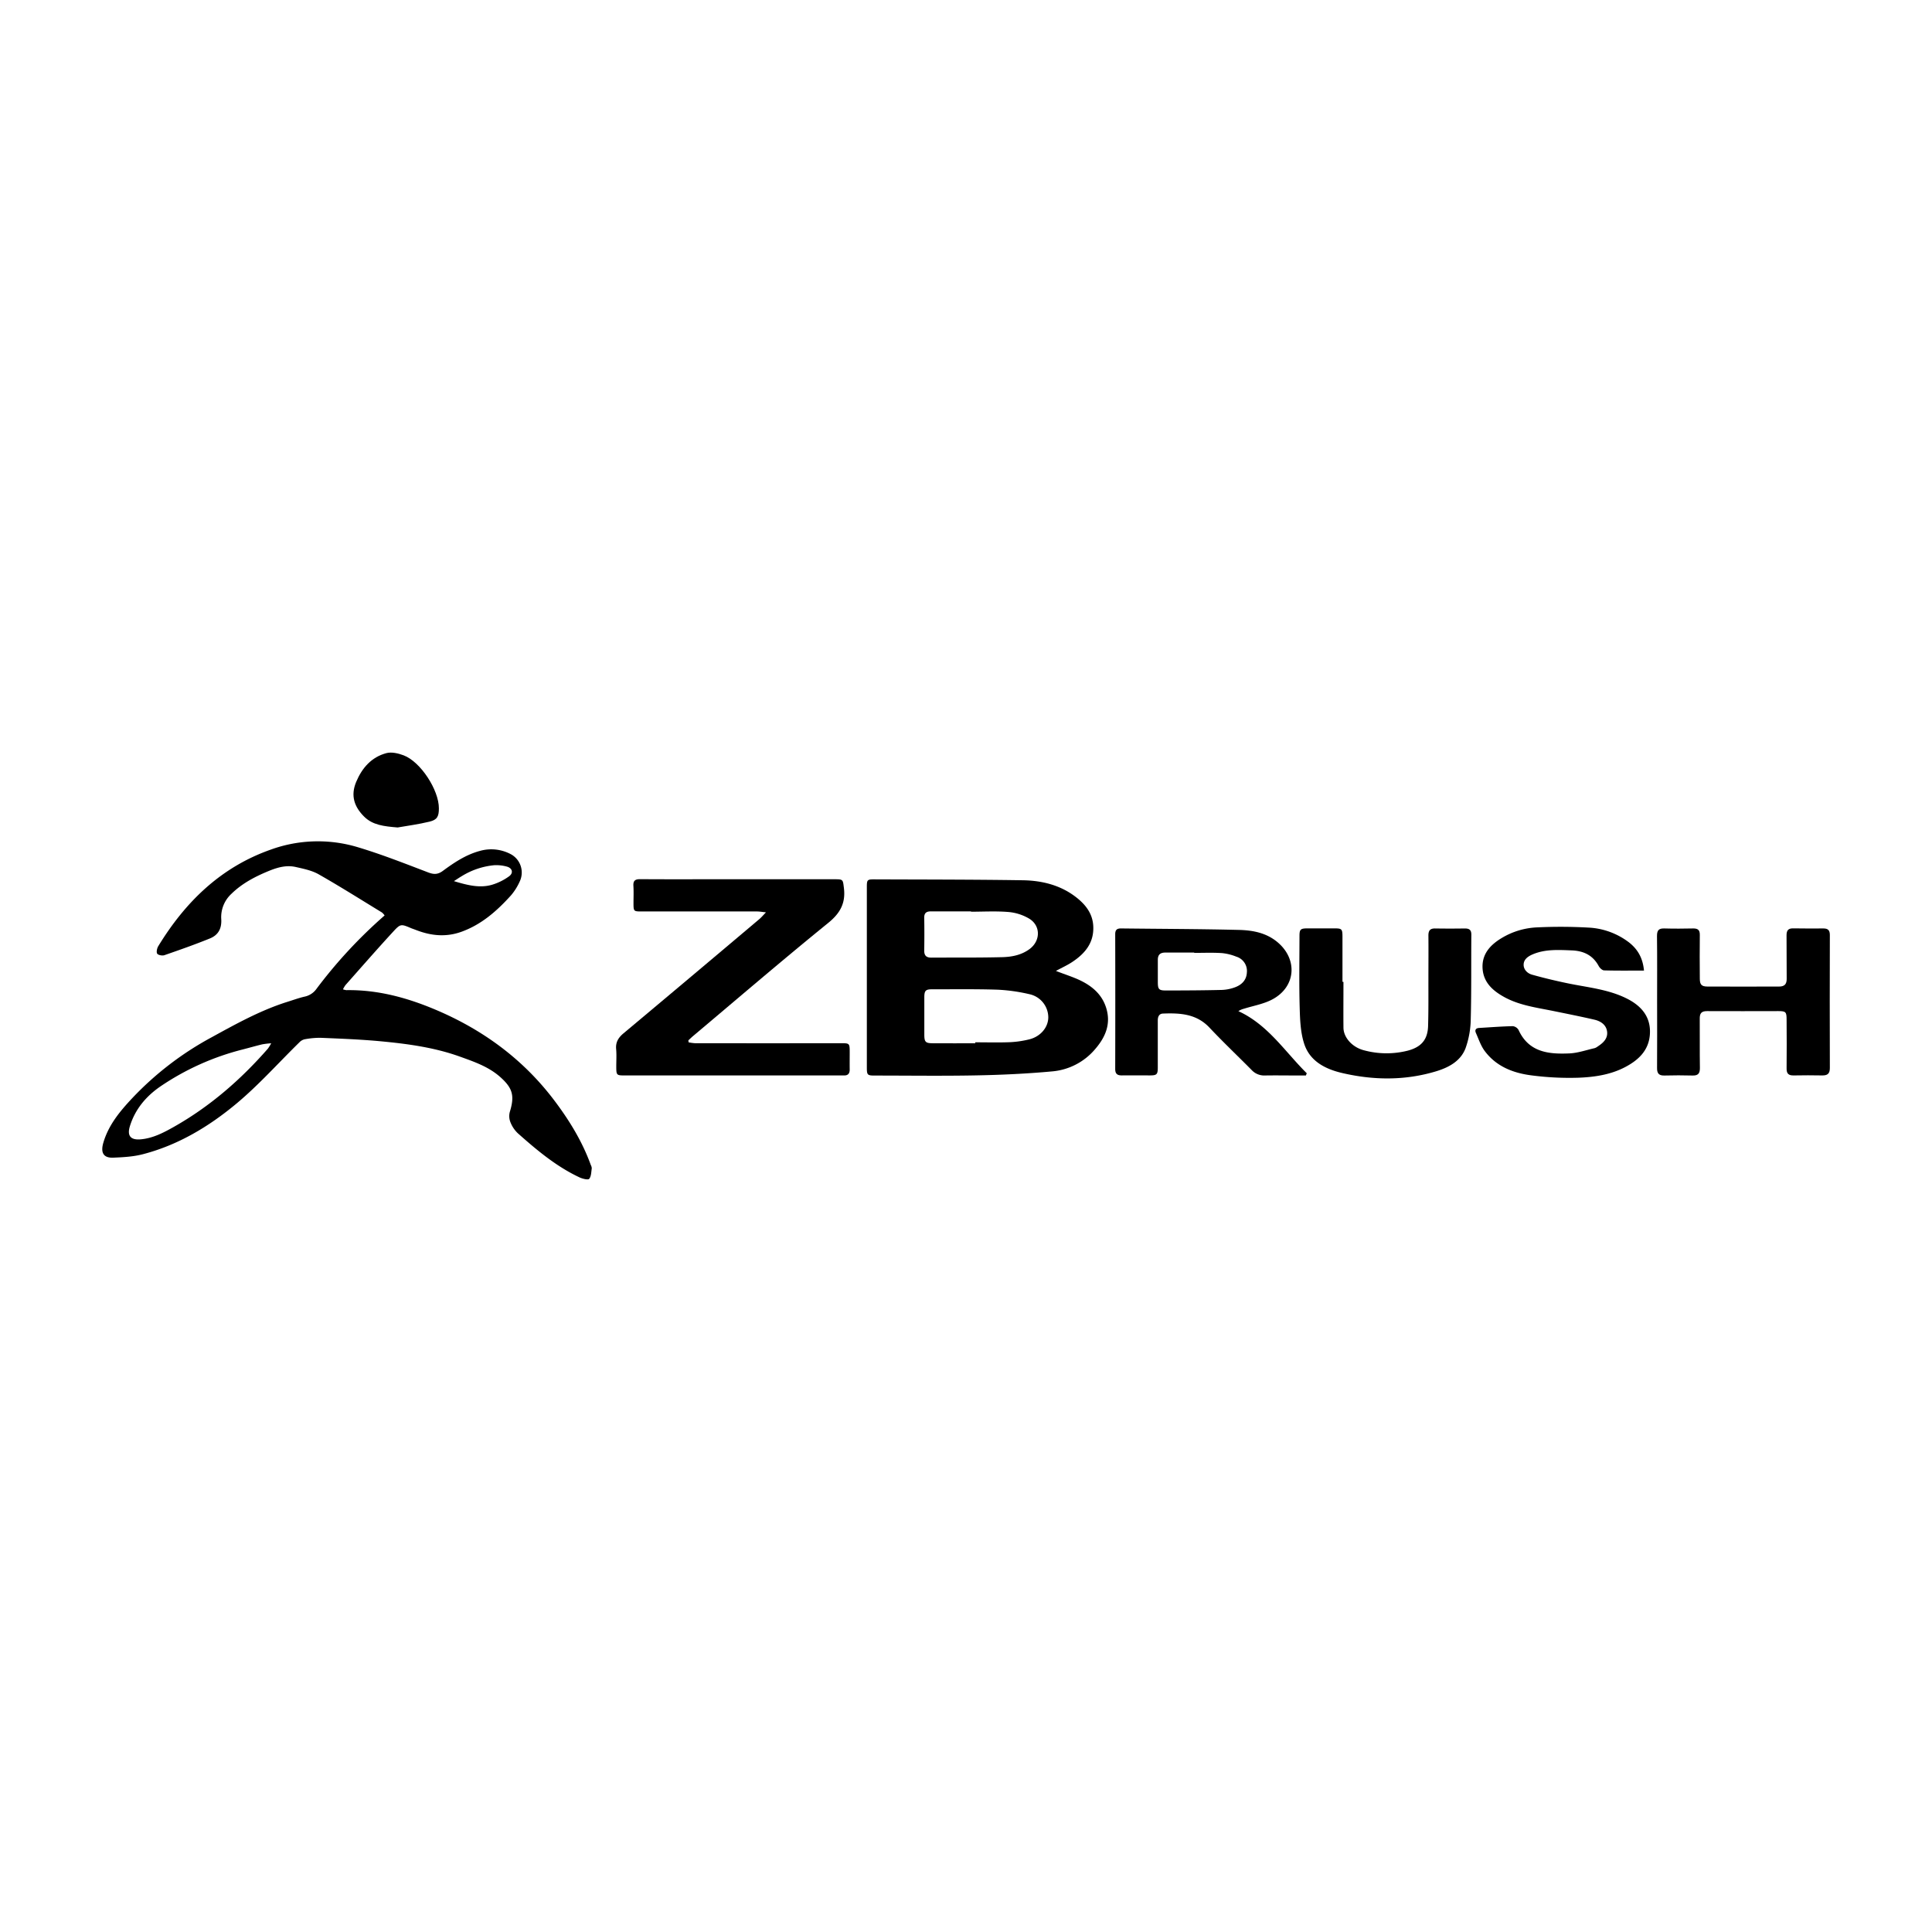 <svg id="Layer_1" data-name="Layer 1" xmlns="http://www.w3.org/2000/svg" viewBox="0 0 1080 1080"><path d="M215,511.74a8.64,8.64,0,0,0-1.46-1.64c-11.77-7.18-23.43-14.55-35.41-21.36-3.82-2.17-8.45-3.09-12.82-4.08-5-1.14-9.84.12-14.52,2-7.84,3.18-15.3,7-21.43,13a17.73,17.73,0,0,0-5.69,14c.38,5.53-1.77,9.14-6.48,11-8.34,3.38-16.84,6.37-25.34,9.31-1.16.39-3.48-.07-4-.9s-.09-3,.62-4.15c15.17-24.84,35.07-44.25,63.08-54.05A77.2,77.2,0,0,1,200,473.59c13.36,4,26.37,9.15,39.41,14.12,3.22,1.23,5.42,1.13,8.19-.91,6.34-4.68,12.93-9.06,20.68-11.14a23.24,23.24,0,0,1,17.56,2,11.65,11.65,0,0,1,4.63,15.22,31.77,31.77,0,0,1-4.82,7.63c-7.8,8.64-16.37,16.24-27.6,20.32-8.6,3.13-16.92,2.32-25.23-.85-.9-.35-1.81-.68-2.7-1-6-2.53-6.17-2.71-10.49,2-9,9.79-17.71,19.78-26.52,29.71a15.51,15.51,0,0,0-1.39,2.36,10.29,10.29,0,0,0,1.86.45c17.35-.28,33.69,4.12,49.51,10.77,26.58,11.17,49.21,27.67,66.69,50.78,8.42,11.13,15.71,23,20.49,36.21a4.37,4.37,0,0,1,.53,1.84c-.31,2-.27,4.46-1.43,5.87-.59.73-3.61,0-5.21-.71-13.06-6.08-24-15.26-34.63-24.7a17.06,17.06,0,0,1-4.13-6.07,9.21,9.21,0,0,1-.45-5.78c2.81-9.13,1.75-13.43-5.49-19.8-6.48-5.69-14.49-8.42-22.38-11.26-14.52-5.22-29.71-7.21-44.95-8.63-10.94-1-21.94-1.42-32.93-1.88a45.84,45.84,0,0,0-9,.85,5.9,5.9,0,0,0-2.87,1.71c-11.64,11.41-22.56,23.67-35,34.09-15.42,12.89-32.68,23.29-52.44,28.42-5.36,1.4-11.06,1.71-16.62,1.93s-7.08-2.91-5.51-8.32c2.91-10,9.36-17.69,16.22-25a175.6,175.6,0,0,1,44.27-33.94c13.6-7.46,27.17-15,42-19.72,3.27-1,6.52-2.22,9.86-3a10.9,10.9,0,0,0,6.82-4.4A267.81,267.81,0,0,1,215,511.74ZM151.6,583.2a47.81,47.81,0,0,0-5,.59c-3.66.89-7.28,1.93-10.93,2.87a145.09,145.09,0,0,0-46.06,20.7c-8,5.51-14.09,12.73-17,22.2-1.67,5.42.46,7.83,6.09,7.33,6.73-.6,12.6-3.65,18.32-6.87,20.24-11.41,37.53-26.42,52.78-43.88A26.72,26.72,0,0,0,151.6,583.2Zm102.14-90.64c7.57,2.27,14.27,4,21.13,2.08a31.57,31.57,0,0,0,9.67-4.75c2.63-1.88,1.88-4.64-1.25-5.47a22.11,22.11,0,0,0-7-.76,41.86,41.86,0,0,0-18.16,6.11C256.9,490.48,255.73,491.29,253.74,492.56Z"/><path d="M590.27,542.75c5.08,2,9.51,3.33,13.65,5.33,6.68,3.23,12.11,7.85,14.44,15.33,2.8,9-.44,16.41-6.12,23a35.38,35.38,0,0,1-23.8,12.48c-14.27,1.32-28.63,2-43,2.26-18.8.36-37.62.09-56.43.09-4.11,0-4.43-.31-4.44-4.43V495.85c0-4,.23-4.3,4.15-4.28,27.67.12,55.34.07,83,.5,11.39.18,22.24,3,31.23,10.62,4.68,4,7.93,8.75,8.2,15.2.39,9.07-4.52,15-11.48,19.68C596.91,539.45,593.77,540.85,590.27,542.75Zm-45.09,40.46v-.55c6.47,0,13,.18,19.41-.07A55.81,55.81,0,0,0,575.4,581c6.28-1.55,10.56-6.71,10.6-12.26a13.32,13.32,0,0,0-10.63-13,98,98,0,0,0-17.5-2.49c-12.3-.41-24.61-.21-36.92-.23-3.54,0-4.25.81-4.25,4.5q0,10.37,0,20.74c0,4.23.63,4.91,4.82,4.93C529.42,583.23,537.3,583.21,545.18,583.21Zm-2.38-73.56v-.19c-7.45,0-14.91,0-22.37,0-2.47,0-3.83.8-3.78,3.57.11,6.16.09,12.33,0,18.49,0,2.83,1.4,3.82,4,3.8,13.19-.08,26.37.07,39.55-.26,5.36-.13,10.71-1.14,15.28-4.49,6.22-4.57,6.4-13.08-.2-17.07a27.41,27.41,0,0,0-11.47-3.68C556.88,509.23,549.83,509.65,542.8,509.65Z"/><path d="M384.93,582.66a24.93,24.93,0,0,0,3.51.5q40.86.06,81.72,0c4.73,0,4.81.09,4.83,5,0,3.24-.05,6.49,0,9.73,0,2.34-1.06,3.39-3.35,3.29-.65,0-1.3,0-1.95,0H349.37c-4.74,0-4.85-.12-4.87-5,0-3.25.22-6.52-.07-9.73-.36-3.89,1.28-6.44,4.15-8.84q38-31.81,75.87-63.8c1.09-.92,2-2,3.73-3.81-2.36-.24-3.67-.49-5-.49q-32.26,0-64.54,0c-4.41,0-4.49-.1-4.51-4.58,0-3.24.15-6.5-.05-9.73-.18-2.9,1-3.76,3.77-3.74,13.3.1,26.6.05,39.89.05h69.08c4.54,0,4.35.3,4.91,4.71,1.1,8.55-2,14.25-8.84,19.77-25.4,20.61-50.23,41.93-75.26,63-1,.82-1.89,1.72-2.83,2.58Z"/><path d="M730,601.2h-5.35c-5.84,0-11.68-.1-17.52,0a9.58,9.58,0,0,1-7.49-3.09c-7.83-7.91-15.91-15.56-23.53-23.66-7.27-7.74-16.46-8.23-26-7.86-2.2.08-2.91,1.78-2.9,3.91,0,8.77,0,17.53,0,26.29,0,3.79-.56,4.35-4.28,4.37-5.29,0-10.59-.06-15.89,0-2.61,0-3.64-1-3.63-3.66q.09-37.65,0-75.3c0-2.5,1.08-3.22,3.31-3.2,21.94.26,43.89.3,65.82.83,7.66.18,15.24,1.57,21.51,6.78,11.54,9.59,10.4,25.09-2.87,32.1-4.84,2.56-10.52,3.51-15.83,5.18a10,10,0,0,0-3.08,1.35c16.6,7.62,26,22.65,38.21,34.71Zm-62.43-68.53v-.18c-5.39,0-10.79,0-16.19,0-2.87,0-4.16,1.29-4.15,4.1,0,4.11,0,8.22,0,12.32s.56,4.79,4.6,4.77c10.36,0,20.73-.06,31.08-.3a23.54,23.54,0,0,0,7.55-1.51c3.75-1.41,6.39-4.07,6.56-8.38a8.35,8.35,0,0,0-5.88-8.7,29.1,29.1,0,0,0-8-2C678,532.45,672.76,532.67,667.57,532.67Z"/><path d="M926.33,559.81c0-12.23.09-24.45-.06-36.67,0-3.18,1.09-4.22,4.14-4.13,5.4.16,10.81.11,16.22,0,2.61,0,3.62,1,3.58,3.66-.12,8.11-.05,16.22,0,24.34,0,3.4.92,4.47,4.38,4.48,13.3.06,26.6,0,39.89,0,3,0,4.32-1.28,4.29-4.32-.08-8.11,0-16.22-.08-24.34,0-2.8,1-3.92,3.76-3.87,5.62.11,11.24.07,16.86.05,2.55,0,3.6,1,3.59,3.7q-.12,37.17,0,74.32c0,3.23-1.39,4.18-4.29,4.14-5.3-.08-10.6-.12-15.89,0-2.92.07-4.07-1-4-4,.11-9.08.05-18.17,0-27.26,0-4.23-.47-4.7-4.57-4.7-13.3,0-26.6.09-39.89,0-3.27,0-4.12,1.34-4.09,4.27.08,9.19-.06,18.39.09,27.58,0,3.15-1.13,4.24-4.18,4.16-5.18-.14-10.38-.14-15.56,0-3,.09-4.24-1-4.21-4.12C926.41,584.69,926.33,572.25,926.33,559.81Z"/><path d="M919,542.56c-7.65,0-15,.1-22.26-.11-1.07,0-2.48-1.35-3.06-2.44-3.3-6.09-8.52-8.5-15.18-8.74-7.45-.28-14.89-.77-22,2.34-2.54,1.12-4.72,2.79-4.78,5.6s2.15,4.92,4.67,5.63c6.61,1.86,13.31,3.45,20,4.84,11.15,2.31,22.65,3.32,33,8.51,8.23,4.12,13.64,10.41,12.89,20.21-.68,8.91-6.48,14.28-13.91,18.16-8.12,4.24-17.08,5.54-26,5.89a162.61,162.61,0,0,1-25.8-1.25c-10.38-1.25-20-4.86-26.57-13.64-2.21-2.94-3.41-6.67-4.94-10.09-.73-1.64-.14-2.73,1.79-2.84,6.25-.37,12.5-.85,18.76-1a4.33,4.33,0,0,1,3.25,2.08c5.73,12.58,16.87,13.66,28.43,13.15,4.75-.21,9.43-1.88,14.13-2.94a5.7,5.7,0,0,0,1.69-.92c2.92-1.89,5.6-4.27,5.3-8-.34-4-3.49-6.16-7.15-7-7.64-1.77-15.34-3.29-23-4.86-9.36-1.9-18.94-3.12-27.46-7.83-6.15-3.41-11.32-7.88-12-15.49-.69-8.3,4.18-13.59,10.7-17.48a41.73,41.73,0,0,1,20-5.94,275.27,275.27,0,0,1,28.44.13,40.48,40.48,0,0,1,22.76,8.34C915.5,530.68,918.34,535.5,919,542.56Z"/><path d="M751,548.9c0,8.54-.08,17.08,0,25.62.07,5.54,5,10.93,11.4,12.58a48.27,48.27,0,0,0,24.63.2c7.46-2,11.06-6.12,11.28-13.77.26-8.76.16-17.52.18-26.28,0-8.12.08-16.23,0-24.34,0-2.76,1-3.94,3.8-3.89q8.26.13,16.54,0c2.57,0,3.68.83,3.66,3.57-.14,15.68.09,31.37-.33,47a50.55,50.55,0,0,1-2.92,16.4c-2.77,7.24-9.46,10.77-16.53,12.9-17.25,5.2-34.76,5-52.14,1-9.37-2.13-18.24-6.47-21.48-16.29-2.12-6.41-2.37-13.6-2.56-20.47-.37-13.29-.13-26.6-.11-39.91,0-3.7.59-4.23,4.4-4.25q7.62,0,15.24,0c4,0,4.38.4,4.39,4.54,0,8.43,0,16.87,0,25.31Z"/><path d="M222.29,462.56c-7.76-.64-14-1.34-18.77-6.1-5.33-5.33-7.7-11.52-4.42-19.36S207.67,423.22,216,421c2.91-.77,6.63.11,9.61,1.23,9.47,3.55,19.76,19.37,19.73,29.65,0,4.46-.92,6.38-5.16,7.41C233.85,460.83,227.33,461.67,222.29,462.56Z"/></svg>